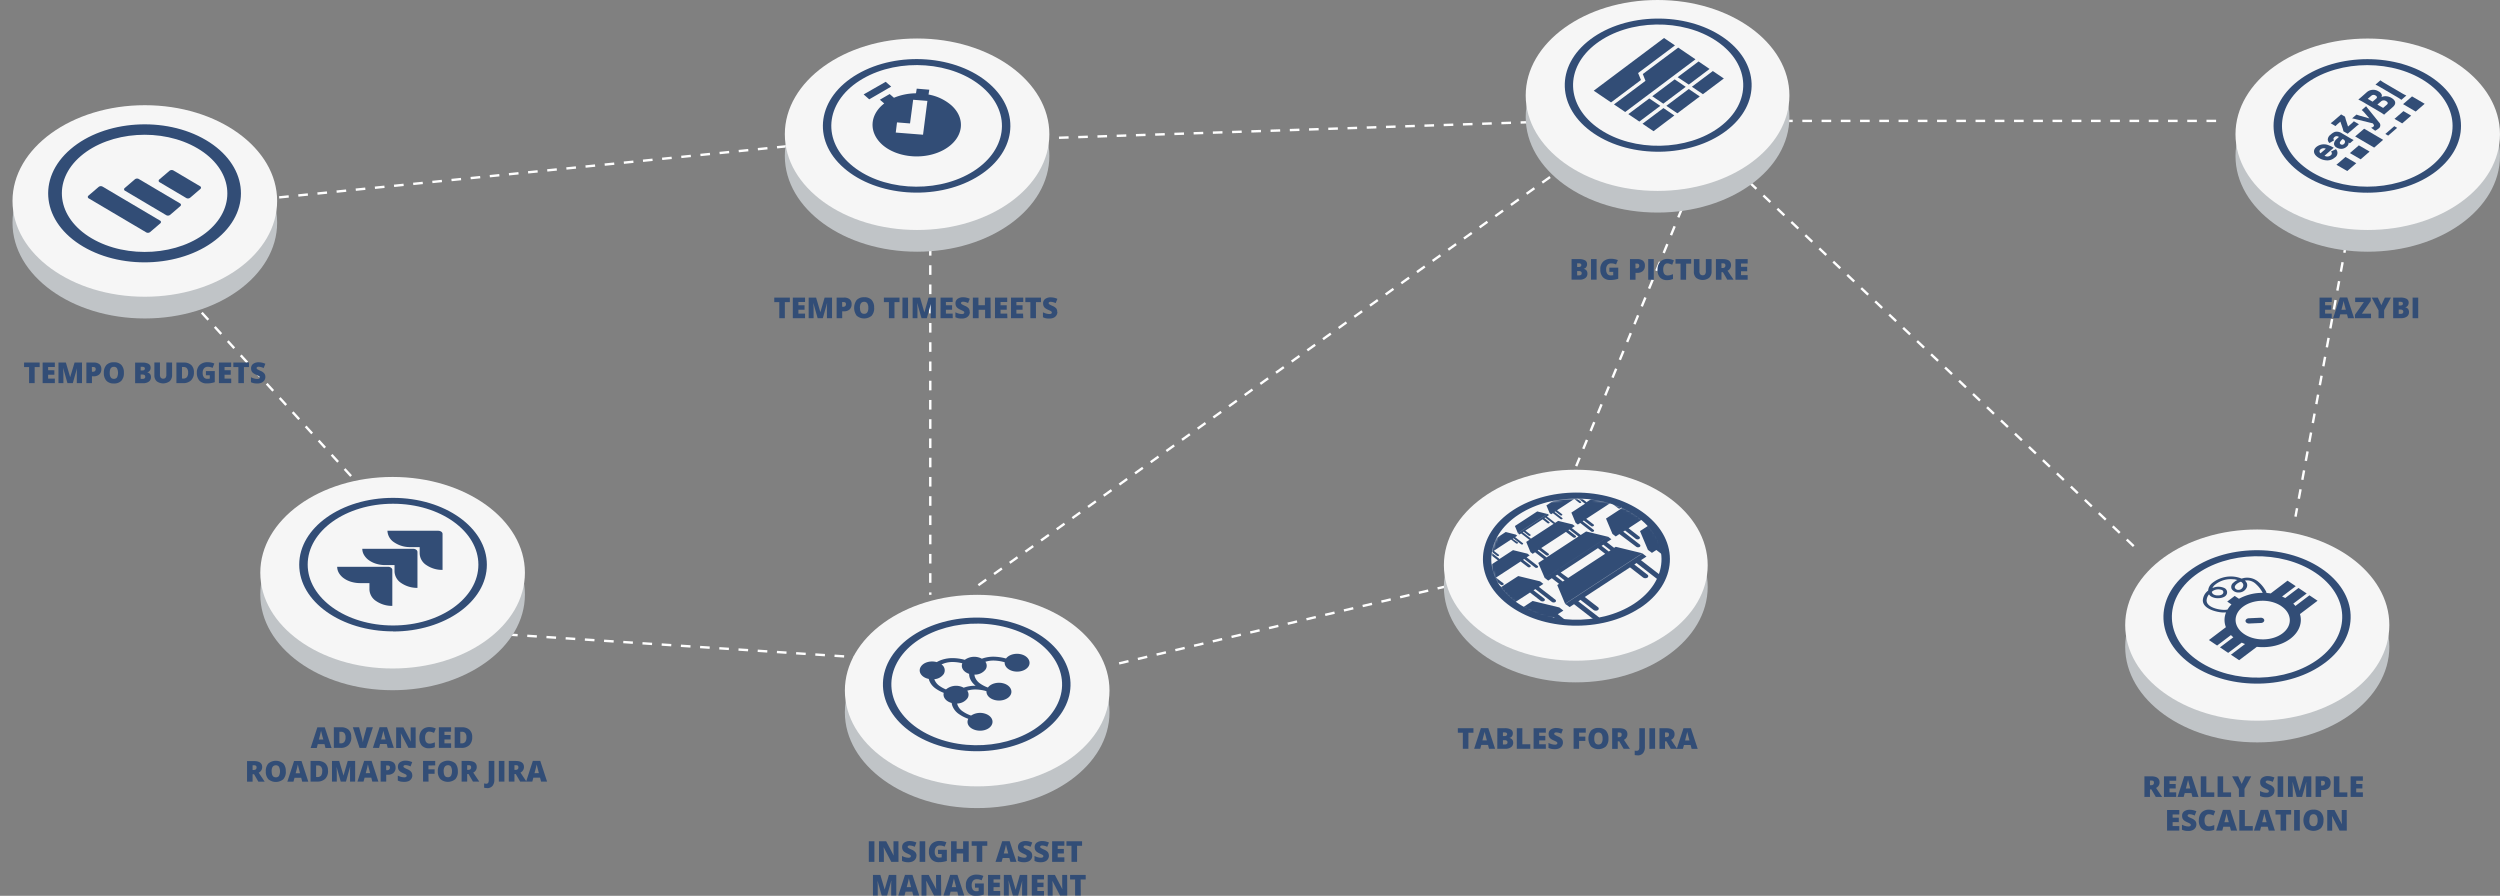 <svg xmlns="http://www.w3.org/2000/svg" xmlns:xlink="http://www.w3.org/1999/xlink" viewBox="0 0 1039.21 372.38"><rect x="0" y="0" width="1039.21" height="372.38" fill="#808080" stroke="none"/><defs><mask id="a" x="611.3" y="202.54" width="113.89" height="77.94" maskUnits="userSpaceOnUse"><path d="M682.44,215.46c13.48,10.46,12.51,26.74-2.18,36.35s-37.53,8.91-51-1.55-12.52-26.74,2.17-36.35S669,205,682.44,215.46Z" style="fill:#c4c4c4"/></mask></defs><path d="M84.2,85.26l278-28" style="fill:none;stroke:#fff;stroke-dasharray:4,4"/><path d="M440.2,57.26l196.5-6.5" style="fill:none;stroke:#fff;stroke-dasharray:4,4"/><path d="M406.7,243.26l239.5-171" style="fill:none;stroke:#fff;stroke-dasharray:4,4"/><path d="M203.2,263.26l154,10" style="fill:none;stroke:#fff;stroke-dasharray:4,4"/><path d="M386.7,94.26v153" style="fill:none;stroke:#fff;stroke-dasharray:4,4"/><path d="M702.2,79.26l-47,114.5" style="fill:none;stroke:#fff;stroke-dasharray:4,4"/><path d="M741.2,50.26h181" style="fill:none;stroke:#fff;stroke-dasharray:4,4"/><path d="M727.2,75.76l160,151.5" style="fill:none;stroke:#fff;stroke-dasharray:4,4"/><path d="M976.7,93.26l-22.5,121.5" style="fill:none;stroke:#fff;stroke-dasharray:4,4"/><path d="M465.2,275.76l138-32.5" style="fill:none;stroke:#fff;stroke-dasharray:4,4"/><path d="M67.7,112.26l84.5,92.5" style="fill:none;stroke:#fff;stroke-dasharray:4,4"/><ellipse cx="60.2" cy="92.57" rx="55" ry="39.81" style="fill:#c0c4c7"/><ellipse cx="60.2" cy="83.54" rx="55" ry="39.81" style="fill:#f6f6f6"/><path d="M82.37,61.24C97.24,70,99.25,85.71,87,96.26s-34.28,12-49.15,3.24-16.88-24.47-4.6-35S67.5,52.46,82.37,61.24Zm8.15,37.12c14-12,11.63-29.77-5.15-39.69s-41.73-8.29-55.71,3.71S18,92.15,34.82,102.07,76.55,110.37,90.52,98.36Z" style="fill:#324d76;stroke:#324d76"/><path d="M36.79,81.31,41,77.7a1.49,1.49,0,0,1,1.62-.14L66.51,91.69a.67.67,0,0,1,.11,1.16l-4.21,3.61a1.49,1.49,0,0,1-1.62.14L36.89,82.47A.67.67,0,0,1,36.79,81.31Z" style="fill:#324d76"/><path d="M51.85,78.15l4.21-3.61a1.47,1.47,0,0,1,1.62-.14L74.83,84.54a.67.67,0,0,1,.1,1.16l-4.2,3.61a1.49,1.49,0,0,1-1.62.14L52,79.31A.67.67,0,0,1,51.85,78.15Z" style="fill:#324d76"/><path d="M66.24,74.59,70.45,71a1.49,1.49,0,0,1,1.62-.15l11.09,6.56a.67.67,0,0,1,.1,1.16l-4.21,3.61a1.47,1.47,0,0,1-1.62.14L66.34,75.75A.67.67,0,0,1,66.24,74.59Z" style="fill:#324d76"/><path d="M14.41,159.26H12.09v-6.67H10V150.7h6.49v1.89H14.41Zm8.39,0H17.72V150.7H22.8v1.85H20v1.35H22.6v1.86H20v1.61H22.8Zm5.24,0-1.76-6.17h-.05c.08,1,.12,1.87.12,2.45v3.72H24.3V150.7h3.08l1.79,6.08h0L31,150.7h3.09v8.56H31.93v-3.75c0-.2,0-.42,0-.65s0-.83.08-1.76H32l-1.73,6.16Zm14.08-5.84a2.85,2.85,0,0,1-.85,2.22,3.4,3.4,0,0,1-2.4.78h-.65v2.84H35.9V150.7h3a3.66,3.66,0,0,1,2.44.7A2.56,2.56,0,0,1,42.12,153.42Zm-3.9,1.11h.42a1.14,1.14,0,0,0,.83-.29,1.08,1.08,0,0,0,.31-.81q0-.87-1-.87h-.6ZM51.5,155a4.59,4.59,0,0,1-1.06,3.28,4.06,4.06,0,0,1-3.1,1.13,4.09,4.09,0,0,1-3.1-1.13,4.65,4.65,0,0,1-1.07-3.3,4.57,4.57,0,0,1,1.07-3.26,4.09,4.09,0,0,1,3.11-1.13,4.06,4.06,0,0,1,3.1,1.12A4.64,4.64,0,0,1,51.5,155Zm-5.89,0c0,1.65.57,2.48,1.73,2.48a1.49,1.49,0,0,0,1.3-.6,4.42,4.42,0,0,0,0-3.78,1.44,1.44,0,0,0-1.28-.61C46.19,152.46,45.61,153.29,45.61,155Zm10.56-4.27h3a5,5,0,0,1,2.59.52,1.74,1.74,0,0,1,.85,1.61,2,2,0,0,1-.37,1.23,1.59,1.59,0,0,1-1,.65v.06a2,2,0,0,1,1.16.71,2.14,2.14,0,0,1,.35,1.27,2.2,2.2,0,0,1-.87,1.84,3.83,3.83,0,0,1-2.39.67H56.17ZM58.48,154h.7a1.31,1.31,0,0,0,.77-.2.72.72,0,0,0,.27-.61c0-.48-.36-.72-1.09-.72h-.65Zm0,1.7v1.79h.82c.72,0,1.08-.3,1.08-.91a.82.82,0,0,0-.29-.66,1.36,1.36,0,0,0-.84-.22Zm13.06-5v5.15a3.47,3.47,0,0,1-1,2.61,4.52,4.52,0,0,1-5.44,0,3.41,3.41,0,0,1-.93-2.58v-5.2h2.32v5a2,2,0,0,0,.34,1.32,1.24,1.24,0,0,0,1,.41,1.22,1.22,0,0,0,1-.4,2.24,2.24,0,0,0,.32-1.34v-5Zm9.07,4.1a4.4,4.4,0,0,1-1.19,3.3,4.52,4.52,0,0,1-3.31,1.16H73.33V150.7h3a4.48,4.48,0,0,1,3.18,1.05A4,4,0,0,1,80.61,154.8Zm-2.41.08a2.67,2.67,0,0,0-.47-1.75,1.69,1.69,0,0,0-1.41-.57h-.67v4.8h.51a1.86,1.86,0,0,0,1.55-.61A2.94,2.94,0,0,0,78.2,154.88Zm7.39-.63h3.69v4.61a10,10,0,0,1-3.31.52,4,4,0,0,1-3.06-1.15A4.62,4.62,0,0,1,81.83,155,4.28,4.28,0,0,1,83,151.73a4.56,4.56,0,0,1,3.32-1.16,7.32,7.32,0,0,1,1.52.15,7,7,0,0,1,1.26.39l-.73,1.82a4.49,4.49,0,0,0-2-.46,2,2,0,0,0-1.57.66,2.85,2.85,0,0,0-.55,1.88,2.94,2.94,0,0,0,.5,1.84,1.75,1.75,0,0,0,1.45.62,4.07,4.07,0,0,0,1-.1V156H85.59Zm10.53,5H91V150.7h5.09v1.85H93.34v1.35h2.57v1.86H93.34v1.61h2.78Zm5.27,0H99.08v-6.67H97V150.7h6.49v1.89h-2.09Zm8.92-2.6a2.57,2.57,0,0,1-.41,1.42,2.7,2.7,0,0,1-1.16,1,4.33,4.33,0,0,1-1.79.34,7.31,7.31,0,0,1-1.44-.12,5.22,5.22,0,0,1-1.2-.42v-2.06a7.61,7.61,0,0,0,1.37.53,5.06,5.06,0,0,0,1.32.19,1.26,1.26,0,0,0,.75-.18.55.55,0,0,0,.24-.46.48.48,0,0,0-.1-.31,1,1,0,0,0-.31-.27c-.14-.08-.52-.27-1.13-.55a5.67,5.67,0,0,1-1.26-.73,2.44,2.44,0,0,1-.63-.82,2.85,2.85,0,0,1-.19-1.1,2.2,2.2,0,0,1,.86-1.85,3.78,3.78,0,0,1,2.36-.66,6.67,6.67,0,0,1,2.72.62L109.6,153a5.24,5.24,0,0,0-2.08-.55,1.08,1.08,0,0,0-.65.16.49.49,0,0,0-.21.39.6.6,0,0,0,.26.46,10.94,10.94,0,0,0,1.42.72,3.8,3.8,0,0,1,1.53,1.07A2.31,2.31,0,0,1,110.31,156.66Z" style="fill:#324d76"/><ellipse cx="381.22" cy="64.83" rx="54.98" ry="39.8" style="fill:#c0c4c7"/><ellipse cx="381.22" cy="55.8" rx="54.98" ry="39.8" style="fill:#f6f6f6"/><path d="M403.41,71.93c15.19-8.81,17.49-24.73,5.13-35.55s-34.7-12.47-49.89-3.66-17.5,24.72-5.14,35.55S388.21,80.74,403.41,71.93Zm2.21,1.93c16.7-9.67,19.22-27.16,5.64-39.06s-38.13-13.69-54.82-4S337.21,58,350.8,69.85,388.92,83.54,405.62,73.86Z" style="fill:#324d76;fill-rule:evenodd"/><path d="M359,39.25,368.17,34l2.28,2-9.12,5.29Zm6.75,2.2,4.07-2.36,1.78,1.55a24.29,24.29,0,0,1,9.16-1.86l.31-1.93,5.22.44-.32,2a20,20,0,0,1,9.35,4.36c6.41,5.61,5.22,13.86-2.66,18.43s-19.47,3.72-25.88-1.9C361,55,361.46,47.72,367.56,43Zm7.12,9.43,5.41.43,1.3-9.84,5.92.47L383.69,56l-11.34-.9Z" style="fill:#324d76;fill-rule:evenodd"/><path d="M326.25,132.26h-2.31v-6.67h-2.09V123.7h6.49v1.89h-2.09Zm8.4,0h-5.09V123.7h5.09v1.85h-2.77v1.35h2.56v1.86h-2.56v1.61h2.77Zm5.23,0-1.75-6.17h-.05c.08,1,.12,1.87.12,2.45v3.72h-2.05V123.7h3.08l1.79,6.08h0l1.76-6.08h3.08v8.56h-2.12v-4.4c0-.24,0-.83.09-1.76h-.06l-1.73,6.16ZM354,126.42a2.89,2.89,0,0,1-.85,2.22,3.42,3.42,0,0,1-2.4.78h-.66v2.84h-2.31V123.7h3a3.61,3.61,0,0,1,2.43.7A2.53,2.53,0,0,1,354,126.42Zm-3.91,1.11h.43a1.11,1.11,0,0,0,.82-.29,1,1,0,0,0,.31-.81q0-.87-1-.87h-.6Zm13.29.44a4.64,4.64,0,0,1-1.06,3.28,4.82,4.82,0,0,1-6.2,0,5.58,5.58,0,0,1,0-6.56,4.1,4.1,0,0,1,3.11-1.13,4,4,0,0,1,3.1,1.12A4.6,4.6,0,0,1,363.35,128Zm-5.9,0c0,1.65.58,2.48,1.73,2.48a1.47,1.47,0,0,0,1.3-.6,3.24,3.24,0,0,0,.43-1.88,3.32,3.32,0,0,0-.43-1.9,1.47,1.47,0,0,0-1.29-.61C358,125.46,357.45,126.29,357.45,128Zm14.34,4.29h-2.31v-6.67h-2.09V123.7h6.49v1.89h-2.09Zm3.31,0V123.7h2.33v8.56Zm7.92,0-1.75-6.17h-.06c.09,1,.13,1.87.13,2.45v3.72h-2V123.7h3.08l1.78,6.08h.05L386,123.7H389v8.56h-2.13v-3.75c0-.2,0-.42,0-.65s0-.83.08-1.76H387l-1.73,6.16Zm13,0h-5.08V123.7H396v1.85H393.2v1.35h2.57v1.86H393.2v1.61H396Zm7.1-2.6a2.56,2.56,0,0,1-.4,1.42,2.67,2.67,0,0,1-1.17,1,4.25,4.25,0,0,1-1.78.34,7.31,7.31,0,0,1-1.44-.12,5.29,5.29,0,0,1-1.21-.42v-2.06a7.7,7.7,0,0,0,1.38.53,5,5,0,0,0,1.31.19,1.27,1.27,0,0,0,.76-.18.55.55,0,0,0,.24-.46.48.48,0,0,0-.1-.31,1.07,1.07,0,0,0-.31-.27c-.14-.08-.52-.27-1.14-.55A5.67,5.67,0,0,1,398,128a2.54,2.54,0,0,1-.62-.82,2.84,2.84,0,0,1-.2-1.1,2.22,2.22,0,0,1,.86-1.85,3.83,3.83,0,0,1,2.37-.66,6.62,6.62,0,0,1,2.71.62l-.7,1.78a5.33,5.33,0,0,0-2.08-.55,1.08,1.08,0,0,0-.65.16.49.49,0,0,0-.21.39.6.6,0,0,0,.26.46,10.26,10.26,0,0,0,1.42.72,3.87,3.87,0,0,1,1.53,1.07A2.3,2.3,0,0,1,403.07,129.66Zm8.67,2.6h-2.33v-3.49h-2.69v3.49H404.4V123.7h2.32v3.17h2.69V123.7h2.33Zm6.94,0H413.6V123.7h5.08v1.85h-2.77v1.35h2.57v1.86h-2.57v1.61h2.77Zm6.59,0h-5.09V123.7h5.09v1.85H422.5v1.35h2.56v1.86H422.5v1.61h2.77Zm5.28,0h-2.32v-6.67h-2.09V123.7h6.5v1.89h-2.09Zm8.91-2.6a2.56,2.56,0,0,1-.4,1.42,2.67,2.67,0,0,1-1.17,1,4.3,4.3,0,0,1-1.79.34,7.2,7.2,0,0,1-1.43-.12,5.29,5.29,0,0,1-1.21-.42v-2.06a7.42,7.42,0,0,0,1.38.53,4.93,4.93,0,0,0,1.31.19,1.29,1.29,0,0,0,.76-.18.55.55,0,0,0,.14-.77,1.22,1.22,0,0,0-.31-.27c-.14-.08-.52-.27-1.14-.55a5.67,5.67,0,0,1-1.26-.73,2.41,2.41,0,0,1-.62-.82,2.84,2.84,0,0,1-.2-1.1,2.22,2.22,0,0,1,.86-1.85,3.81,3.81,0,0,1,2.37-.66,6.62,6.62,0,0,1,2.71.62l-.71,1.78a5.24,5.24,0,0,0-2.07-.55,1.14,1.14,0,0,0-.66.16.5.5,0,0,0-.2.39.59.59,0,0,0,.25.46,10.94,10.94,0,0,0,1.42.72,3.92,3.92,0,0,1,1.54,1.07A2.3,2.3,0,0,1,439.46,129.66Z" style="fill:#324d76"/><ellipse cx="163.2" cy="247.1" rx="55" ry="39.81" style="fill:#c0c4c7"/><ellipse cx="163.2" cy="238.07" rx="55" ry="39.81" style="fill:#f6f6f6"/><path d="M163.38,260c19.59,0,35.48-11.31,35.48-25.27S183,209.4,163.38,209.4s-35.48,11.32-35.48,25.28S143.79,260,163.38,260Zm0,2.5c21.53,0,39-12.43,39-27.77s-17.45-27.78-39-27.78-39,12.44-39,27.78S141.85,262.45,163.38,262.45Z" style="fill:#324d76;fill-rule:evenodd"/><path d="M182.14,220.63H161.05a6,6,0,0,0,2.78,4.8,11.77,11.77,0,0,0,6.73,2h3.89v2.68a6,6,0,0,0,2.79,4.79,11.72,11.72,0,0,0,6.72,2V221.93a1.17,1.17,0,0,0-.53-.92,2.28,2.28,0,0,0-1.29-.38Z" style="fill:#324d76"/><path d="M171.69,228.12H150.6a5.11,5.11,0,0,0,.73,2.59,7.14,7.14,0,0,0,2.06,2.2,10.51,10.51,0,0,0,3.09,1.47,13,13,0,0,0,3.65.52H164v2.67a6,6,0,0,0,2.8,4.8,11.72,11.72,0,0,0,6.73,2V229.42a1.18,1.18,0,0,0-.54-.92A2.29,2.29,0,0,0,171.69,228.12Z" style="fill:#324d76"/><path d="M161.26,235.6h-21.1a5.14,5.14,0,0,0,.73,2.6,7.13,7.13,0,0,0,2.06,2.2,10.28,10.28,0,0,0,3.09,1.47,12.91,12.91,0,0,0,3.64.52h3.89v2.67a6,6,0,0,0,2.79,4.8,11.71,11.71,0,0,0,6.72,2V236.91a1.14,1.14,0,0,0-.53-.92A2.21,2.21,0,0,0,161.26,235.6Z" style="fill:#324d76"/><ellipse cx="406.2" cy="296.1" rx="55" ry="39.81" style="fill:#c0c4c7"/><ellipse cx="406.2" cy="287.07" rx="55" ry="39.81" style="fill:#f6f6f6"/><path d="M391.51,307.57c17.89,5.7,38.87,0,46.88-12.74s0-27.7-17.88-33.4-38.87,0-46.88,12.74S373.63,301.86,391.51,307.57Zm-1.43,2.28c19.65,6.26,42.71,0,51.51-14s0-30.43-19.65-36.7-42.71,0-51.51,14S370.43,303.58,390.08,309.85Z" style="fill:#324d76;fill-rule:evenodd"/><path d="M427.54,277c-1.17,1.86-4.24,2.69-6.85,1.86-2-.64-3.18-2.09-3.06-3.57a17.23,17.23,0,0,0-4.12-.69,11.13,11.13,0,0,0-3.9.49,2.75,2.75,0,0,1,.1,3.16,5.56,5.56,0,0,1-4.65,2.18,4.73,4.73,0,0,0,.2,1,5.83,5.83,0,0,0,2.22,2.75,13.55,13.55,0,0,0,3,1.55l.2.05c1.26-1.71,4.19-2.44,6.7-1.64s3.78,3,2.61,4.88-4.24,2.7-6.85,1.86c-2-.63-3.15-2.06-3.07-3.53l-.5-.18a17.67,17.67,0,0,0-3.6-.55,11.39,11.39,0,0,0-3.91.49,2.75,2.75,0,0,1,.1,3.16,5.41,5.41,0,0,1-4.28,2.17,3.16,3.16,0,0,0,.14.55,5.67,5.67,0,0,0,2.22,2.75,13.75,13.75,0,0,0,3.43,1.71,6.81,6.81,0,0,1,5.83-.79c2.62.84,3.79,3,2.62,4.89s-4.24,2.69-6.86,1.86-3.66-2.81-2.76-4.61a15.92,15.92,0,0,1-3.84-1.94,7.3,7.3,0,0,1-2.8-3.5,4.72,4.72,0,0,1-.25-1.14,1.81,1.81,0,0,1-.31-.09c-2.26-.72-3.44-2.45-3-4.12a15.45,15.45,0,0,1-3.27-1.73,7.25,7.25,0,0,1-2.8-3.5c-.06-.18-.11-.37-.16-.56-.23-.05-.47-.11-.7-.18-2.61-.83-3.78-3-2.61-4.88s4.08-2.65,6.64-1.93a10.81,10.81,0,0,1,1.68-.81,14.1,14.1,0,0,1,5.52-.84,20.29,20.29,0,0,1,4.45.7,6.7,6.7,0,0,1,6-.93,5.32,5.32,0,0,1,1.08.46,14.15,14.15,0,0,1,5.46-.82,21,21,0,0,1,4.6.74c1.26-1.7,4.19-2.43,6.7-1.63S428.71,275.14,427.54,277Zm-26.94,8.87a6,6,0,0,0-1.08-.46,6.6,6.6,0,0,0-6.29,1.17,12.45,12.45,0,0,1-2.6-1.4,5.76,5.76,0,0,1-2.22-2.74l0-.11a5.28,5.28,0,0,0,3.87-2.13,2.94,2.94,0,0,0-.91-4c.27-.13.54-.25.81-.35a10.89,10.89,0,0,1,4.36-.65,16.61,16.61,0,0,1,3.48.52c-.71,1.74.46,3.62,2.83,4.39a5.44,5.44,0,0,0,.28,1.72,7.07,7.07,0,0,0,2.45,3.23A13.69,13.69,0,0,0,400.6,285.87Z" style="fill:#324d76;fill-rule:evenodd"/><path d="M361.15,358.26V349.7h2.33v8.56Zm12.34,0h-3l-3.13-6h-.05c.07.95.11,1.67.11,2.17v3.86h-2.05V349.7h3l3.12,5.95h0c-.05-.87-.08-1.56-.08-2.08V349.7h2.06Zm7.46-2.6a2.57,2.57,0,0,1-.41,1.42,2.7,2.7,0,0,1-1.16,1,4.33,4.33,0,0,1-1.79.34,7.31,7.31,0,0,1-1.44-.12,5.22,5.22,0,0,1-1.2-.42v-2.06a7.61,7.61,0,0,0,1.37.53,5.06,5.06,0,0,0,1.32.19,1.26,1.26,0,0,0,.75-.18.55.55,0,0,0,.24-.46.48.48,0,0,0-.1-.31,1,1,0,0,0-.31-.27c-.14-.08-.52-.27-1.14-.55a6.18,6.18,0,0,1-1.26-.73,2.54,2.54,0,0,1-.62-.82,2.84,2.84,0,0,1-.2-1.1,2.21,2.21,0,0,1,.87-1.85,3.78,3.78,0,0,1,2.36-.66,6.7,6.7,0,0,1,2.72.62l-.71,1.78a5.28,5.28,0,0,0-2.08-.55,1.08,1.08,0,0,0-.65.16.49.49,0,0,0-.21.39.6.6,0,0,0,.26.46,10.26,10.26,0,0,0,1.42.72,3.8,3.8,0,0,1,1.53,1.07A2.31,2.31,0,0,1,381,355.66Zm1.32,2.6V349.7h2.33v8.56Zm7.62-5h3.7v4.61a10,10,0,0,1-3.31.52,4,4,0,0,1-3.06-1.15,4.62,4.62,0,0,1-1.08-3.28,4.28,4.28,0,0,1,1.18-3.22,4.56,4.56,0,0,1,3.32-1.16,7.39,7.39,0,0,1,1.52.15,6.6,6.6,0,0,1,1.25.39l-.73,1.82a4.45,4.45,0,0,0-2-.46,1.93,1.93,0,0,0-1.57.66,2.85,2.85,0,0,0-.55,1.88,2.88,2.88,0,0,0,.5,1.84,1.71,1.71,0,0,0,1.44.62,4,4,0,0,0,.95-.1V355h-1.53Zm12.79,5h-2.33v-3.49h-2.69v3.49h-2.32V349.7h2.32v3.17h2.69V349.7h2.33Zm5.63,0H406v-6.67h-2.09V349.7h6.49v1.89h-2.09Zm11.69,0-.42-1.6h-2.79l-.43,1.6h-2.54l2.79-8.6h3.09l2.83,8.6Zm-.9-3.5-.37-1.41c-.09-.31-.19-.72-.32-1.21s-.2-.85-.24-1.07c0,.2-.11.53-.21,1s-.33,1.35-.69,2.7Zm10,.9a2.56,2.56,0,0,1-.4,1.42,2.67,2.67,0,0,1-1.17,1,4.28,4.28,0,0,1-1.78.34,7.31,7.31,0,0,1-1.44-.12,5.29,5.29,0,0,1-1.21-.42v-2.06a7.42,7.42,0,0,0,1.38.53,5,5,0,0,0,1.31.19,1.27,1.27,0,0,0,.76-.18.55.55,0,0,0,.24-.46.48.48,0,0,0-.1-.31,1.07,1.07,0,0,0-.31-.27c-.14-.08-.52-.27-1.14-.55a5.67,5.67,0,0,1-1.26-.73,2.41,2.41,0,0,1-.62-.82,2.84,2.84,0,0,1-.2-1.1,2.22,2.22,0,0,1,.86-1.85,3.83,3.83,0,0,1,2.37-.66,6.62,6.62,0,0,1,2.71.62l-.71,1.78a5.24,5.24,0,0,0-2.07-.55,1.14,1.14,0,0,0-.66.16.5.5,0,0,0-.2.39.57.57,0,0,0,.26.46,9.9,9.9,0,0,0,1.41.72,3.92,3.92,0,0,1,1.54,1.07A2.3,2.3,0,0,1,429.06,355.66Zm6.93,0a2.57,2.57,0,0,1-.41,1.42,2.64,2.64,0,0,1-1.16,1,4.33,4.33,0,0,1-1.79.34,7.13,7.13,0,0,1-1.43-.12,5.29,5.29,0,0,1-1.21-.42v-2.06a7.42,7.42,0,0,0,1.38.53,4.93,4.93,0,0,0,1.31.19,1.26,1.26,0,0,0,.75-.18.55.55,0,0,0,.24-.46.48.48,0,0,0-.1-.31,1,1,0,0,0-.31-.27c-.14-.08-.52-.27-1.13-.55a5.67,5.67,0,0,1-1.26-.73,2.29,2.29,0,0,1-.62-.82,2.67,2.67,0,0,1-.2-1.1,2.2,2.2,0,0,1,.86-1.85,3.79,3.79,0,0,1,2.37-.66,6.66,6.66,0,0,1,2.71.62l-.71,1.78a5.24,5.24,0,0,0-2.07-.55,1.12,1.12,0,0,0-.66.16.49.49,0,0,0-.21.39.6.6,0,0,0,.26.46,10.94,10.94,0,0,0,1.42.72,3.92,3.92,0,0,1,1.54,1.07A2.37,2.37,0,0,1,436,355.66Zm6.41,2.6h-5.09V349.7h5.09v1.85h-2.77v1.35h2.56v1.86h-2.56v1.61h2.77Zm5.28,0h-2.32v-6.67h-2.09V349.7h6.49v1.89h-2.08Zm-81.22,14-1.75-6.17h0c.08,1.05.12,1.87.12,2.45v3.72h-2V363.7h3.08l1.79,6.08h0l1.76-6.08h3.08v8.56h-2.12v-4.4c0-.24,0-.83.09-1.76h-.06l-1.73,6.16Zm13.13,0-.43-1.6h-2.78l-.43,1.6H373.4l2.8-8.6h3.09l2.83,8.6Zm-.91-3.5-.37-1.41c-.08-.31-.19-.72-.31-1.21s-.2-.85-.24-1.07q-.06.3-.21,1t-.69,2.7Zm12.53,3.5h-3l-3.13-6H385c.07.95.11,1.67.11,2.17v3.86h-2.05V363.7h3l3.12,5.95h0c-.05-.87-.08-1.56-.08-2.08V363.7h2.07Zm7.1,0-.42-1.6h-2.78l-.44,1.6h-2.54l2.8-8.6H398l2.83,8.6Zm-.9-3.5-.37-1.41-.32-1.21c-.12-.5-.2-.85-.24-1.07q0,.3-.21,1c-.1.45-.33,1.35-.68,2.7Zm7.81-1.51h3.69v4.61a10,10,0,0,1-3.31.52,4,4,0,0,1-3.06-1.15,4.62,4.62,0,0,1-1.08-3.28,4.28,4.28,0,0,1,1.18-3.22,4.56,4.56,0,0,1,3.32-1.16,7.32,7.32,0,0,1,1.52.15,7,7,0,0,1,1.26.39l-.74,1.82a4.42,4.42,0,0,0-2-.46,2,2,0,0,0-1.57.66,2.85,2.85,0,0,0-.55,1.88,2.94,2.94,0,0,0,.5,1.84,1.73,1.73,0,0,0,1.45.62,3.93,3.93,0,0,0,.94-.1V369h-1.52Zm10.52,5h-5.08V363.7h5.08v1.85H413v1.35h2.57v1.86H413v1.61h2.77Zm5.24,0-1.76-6.17h-.05c.08,1.05.13,1.87.13,2.45v3.72h-2.06V363.7h3.09l1.78,6.08h.05l1.75-6.08H427v8.56h-2.13v-3.75c0-.2,0-.42,0-.65s0-.83.08-1.76h0l-1.73,6.16Zm12.95,0h-5.08V363.7h5.08v1.85h-2.77v1.35h2.57v1.86h-2.57v1.61h2.77Zm9.66,0h-3l-3.13-6h-.05c.08.95.11,1.67.11,2.17v3.86h-2.05V363.7h3l3.11,5.95h0c-.06-.87-.08-1.56-.08-2.08V363.7h2.06Zm5.63,0H446.9v-6.67h-2.09V363.7h6.5v1.89h-2.09Z" style="fill:#324d76"/><ellipse cx="689.02" cy="48.68" rx="54.81" ry="39.68" style="fill:#c0c4c7"/><ellipse cx="689.02" cy="39.68" rx="54.81" ry="39.68" style="fill:#f6f6f6"/><path d="M714.9,52.76c13.46-10.09,12.9-26-1.26-35.62s-36.53-9.19-50,.9-12.9,26,1.25,35.61S701.44,62.84,714.9,52.76Zm2.53,1.71c14.79-11.08,14.17-28.6-1.38-39.13s-40.14-10.1-54.92,1S647,44.92,662.51,55.46,702.65,65.55,717.43,54.47Z" style="fill:#324d76;fill-rule:evenodd"/><path d="M696.26,18.87,680.93,30.36l1.19,2.89-12.44,9.32-7.19-4.87,29.22-21.9ZM684,33.6l-13.09,9.8,4.66,3.16,29.22-21.9-7.19-4.88-14.71,11Zm1.58,7.32-8.71,6.52,4.58,3.1L690.16,44Zm5.89,4-8.71,6.52,4.58,3.1L696,48ZM686.82,40l9.33-7,4.58,3.1-9.33,7ZM702,37l-9.33,7,4.58,3.1,9.32-7Zm-4.64-4.92,8.7-6.53,4.58,3.11L702,35.17ZM712,29.53l-8.71,6.53,4.58,3.1,8.7-6.53Z" style="fill:#324d76;fill-rule:evenodd"/><path d="M653.28,107.7h3a5,5,0,0,1,2.59.52,1.74,1.74,0,0,1,.85,1.61,2,2,0,0,1-.37,1.23,1.59,1.59,0,0,1-1,.65v.06a2,2,0,0,1,1.16.71,2.14,2.14,0,0,1,.35,1.27,2.18,2.18,0,0,1-.88,1.84,3.78,3.78,0,0,1-2.38.67h-3.33Zm2.31,3.28h.7a1.31,1.31,0,0,0,.77-.2.72.72,0,0,0,.27-.61c0-.48-.36-.72-1.09-.72h-.65Zm0,1.7v1.79h.81c.73,0,1.09-.3,1.09-.91a.82.82,0,0,0-.29-.66,1.38,1.38,0,0,0-.84-.22Zm5.77,3.58V107.7h2.33v8.56Zm7.62-5h3.7v4.61a10,10,0,0,1-3.31.52,4,4,0,0,1-3.06-1.15,4.62,4.62,0,0,1-1.08-3.28,4.28,4.28,0,0,1,1.18-3.22,4.56,4.56,0,0,1,3.32-1.16,7.32,7.32,0,0,1,1.52.15,7,7,0,0,1,1.26.39l-.74,1.82a4.42,4.42,0,0,0-2-.46,1.93,1.93,0,0,0-1.57.66,2.85,2.85,0,0,0-.55,1.88,2.94,2.94,0,0,0,.5,1.84,1.73,1.73,0,0,0,1.44.62,4,4,0,0,0,1-.1V113H669Zm14.78-.83a2.85,2.85,0,0,1-.85,2.22,3.4,3.4,0,0,1-2.4.78h-.65v2.84h-2.31V107.7h3a3.66,3.66,0,0,1,2.44.7A2.56,2.56,0,0,1,683.76,110.42Zm-3.9,1.11h.42a1.14,1.14,0,0,0,.83-.29,1.08,1.08,0,0,0,.31-.81q0-.87-1-.87h-.6Zm5.27,4.73V107.7h2.32v8.56Zm8-6.79a1.46,1.46,0,0,0-1.29.68,3.24,3.24,0,0,0-.47,1.86c0,1.65.63,2.48,1.88,2.48a4.14,4.14,0,0,0,1.11-.16c.35-.11.71-.23,1.07-.38v2a5.92,5.92,0,0,1-2.43.48,3.84,3.84,0,0,1-3-1.13,4.63,4.63,0,0,1-1-3.25,5.3,5.3,0,0,1,.5-2.34,3.64,3.64,0,0,1,1.44-1.54,4.3,4.3,0,0,1,2.22-.55,6,6,0,0,1,2.65.61l-.71,1.82a7,7,0,0,0-1-.38A3.29,3.29,0,0,0,693.13,109.47Zm7.75,6.79h-2.31v-6.67h-2.09V107.7H703v1.89h-2.09Zm10.6-8.56v5.15a3.47,3.47,0,0,1-1,2.61,4.52,4.52,0,0,1-5.44,0,3.41,3.41,0,0,1-.93-2.58v-5.2h2.32v5a2.09,2.09,0,0,0,.34,1.32,1.24,1.24,0,0,0,1,.41,1.22,1.22,0,0,0,1-.4,2.17,2.17,0,0,0,.32-1.34v-5Zm4.11,5.44v3.12h-2.31V107.7h2.8q3.49,0,3.49,2.53a2.52,2.52,0,0,1-1.45,2.3l2.5,3.73H718l-1.81-3.12Zm0-1.74H716c.81,0,1.22-.35,1.22-1.07s-.4-.88-1.19-.88h-.46Zm10.89,4.86H721.4V107.7h5.08v1.85h-2.77v1.35h2.57v1.86h-2.57v1.61h2.77Z" style="fill:#324d76"/><ellipse cx="984.23" cy="64.84" rx="54.97" ry="39.79" style="fill:#c0c4c7"/><ellipse cx="984.23" cy="55.81" rx="54.97" ry="39.79" style="fill:#f6f6f6"/><path d="M1011.42,68.39c12.45-10.78,10.27-26.7-4.85-35.56s-37.47-7.32-49.91,3.45S946.39,63,961.51,71.85,999,79.16,1011.42,68.39Zm2.71,1.58c13.67-11.83,11.28-29.33-5.33-39.07s-41.17-8-54.84,3.8S942.67,64,959.29,73.77,1000.46,81.81,1014.13,70Z" style="fill:#324d76;fill-rule:evenodd"/><path d="M970,61.35l-.24-.13a11.52,11.52,0,0,0-1.65-.78,5.05,5.05,0,0,0-5.24.65c-1.63,1.41-1.2,3.24,1.08,4.58a6.78,6.78,0,0,0,3.6,1,4.6,4.6,0,0,0,2.95-1.16A2.24,2.24,0,0,0,971,62l-2.06,1a1,1,0,0,1,.35.56,1,1,0,0,1-.44,1,2.26,2.26,0,0,1-2.59.18l3.84-3.32Zm-5.4,2.37a1,1,0,0,1,0-1.62,2.09,2.09,0,0,1,2.21-.29Z" style="fill:#324d76"/><path d="M972.31,56.88c-.57.54-.81.75-1.11,1a2.92,2.92,0,0,0-1,1.93,1.94,1.94,0,0,0,1.12,1.53,3.66,3.66,0,0,0,2,.53,3.31,3.31,0,0,0,2.08-.84,2,2,0,0,0,.88-1.77l.53.31,1.57-1.37a16.56,16.56,0,0,1-1.74-.94l-3.17-1.86a3.74,3.74,0,0,0-2.88-.58A5.49,5.49,0,0,0,968.77,56a2.65,2.65,0,0,0-1.15,2,2.13,2.13,0,0,0,.71,1.45l1.94-1.15c-.42-.45-.41-.84.1-1.29a1.26,1.26,0,0,1,1.62-.2ZM974.16,58a1.16,1.16,0,0,1,.62.8,1.28,1.28,0,0,1-.46,1.07A1.1,1.1,0,0,1,973,60a.7.7,0,0,1-.33-.86,3.94,3.94,0,0,1,1.18-1.36l.33.19Z" style="fill:#324d76"/><path d="M973.16,47.55a15.05,15.05,0,0,1-1.14,1l-1.82,1.58c-.52.45-.9.73-1.37,1.09l2,1.2a12.32,12.32,0,0,1,1.24-1.17l.57-.49.24-.21c0,.12.07.23.07.27l.86,2.52c.11.34.19.7.33,1.26l1.78,1a15.05,15.05,0,0,1,1.14-1l2.15-1.86c.59-.52.93-.76,1.37-1.09l-2.12-1.24a10.43,10.43,0,0,1-1.24,1.17l-.92.8-.27.23c0-.12-.05-.14-.07-.27l-.84-2.59c-.07-.27-.19-.7-.36-1.27Z" style="fill:#324d76"/><path d="M986.35,51.29l.31.46a.62.62,0,0,1-.12.92,2,2,0,0,1-.92.41l1.7,1.27a7.4,7.4,0,0,0,1.34-.88,1.63,1.63,0,0,0,.28-2.59l-4.31-5.34c-.66-.82-.66-.82-1.07-1.38l-1.83,1.58A10,10,0,0,1,983,47l1.91,2.23-3.5-1a15.9,15.9,0,0,1-1.85-.61l-1.82,1.58c.4.08.53.11,2.1.48Z" style="fill:#324d76"/><path d="M994.67,44.48c1.49-1.3,1.27-2.69-.58-3.78a4.85,4.85,0,0,0-2.62-.7,3.36,3.36,0,0,0-1.53.4,1.7,1.7,0,0,0,.15-.94A2.49,2.49,0,0,0,988.76,38a4.07,4.07,0,0,0-4.91.32l-2.26,2c-.71.61-.82.7-1.28,1.06.68.32,1.23.61,1.93,1l7,4.12a17.14,17.14,0,0,1,1.8,1.18c.35-.35.6-.56,1.25-1.13Zm-8.43-2.22-2-1.18,1.49-1.29a1.43,1.43,0,0,1,1.76-.08c.63.37.75.83.29,1.24Zm2,1.21,1.58-1.37a1.71,1.71,0,0,1,2.06-.06c.76.45.87,1,.32,1.46l-1.58,1.36Z" style="fill:#324d76"/><path d="M987.44,35.18a18.11,18.11,0,0,1,2,1.06l6.94,4.07a16.39,16.39,0,0,1,1.83,1.19l2.07-1.79a19.43,19.43,0,0,1-2-1.05l-6.94-4.07a18.07,18.07,0,0,1-1.84-1.2Z" style="fill:#324d76"/><path d="M971.21,68.49,975,65.24l4.46,2.61-3.75,3.25Z" style="fill:#324d76"/><path d="M976.82,63.63l3.72-3.22L985,63l-3.72,3.23Z" style="fill:#324d76"/><path d="M979,56.72l3.73-3.22,7.9,4.63-3.73,3.23Z" style="fill:#324d76"/><path d="M991.54,55.68l3.73-3.23,1.19.7-3.73,3.23Z" style="fill:#324d76"/><path d="M995.34,49.41l3.73-3.22,3.21,1.88-3.73,3.22Z" style="fill:#324d76"/><path d="M998.92,43.29l3.72-3.22,5.26,3.08-3.73,3.22Z" style="fill:#324d76"/><path d="M969.27,132.26h-5.08V123.7h5.08v1.85H966.5v1.35h2.57v1.86H966.5v1.61h2.77Zm6.76,0-.42-1.6h-2.79l-.43,1.6h-2.54l2.79-8.6h3.09l2.83,8.6Zm-.9-3.5-.37-1.41c-.09-.31-.19-.72-.32-1.21s-.2-.85-.24-1.07q-.06.3-.21,1t-.69,2.7Zm10.47,3.5h-6.68v-1.43l3.71-5.27H979V123.7h6.49v1.42l-3.71,5.27h3.81Zm4.29-5.39,1.47-3.17h2.51l-2.82,5.22v3.34h-2.33V129l-2.82-5.29h2.52Zm4.91-3.17h3a5,5,0,0,1,2.59.52,1.74,1.74,0,0,1,.85,1.61,2,2,0,0,1-.37,1.23,1.59,1.59,0,0,1-1,.65v.06a2,2,0,0,1,1.16.71,2.14,2.14,0,0,1,.35,1.27,2.18,2.18,0,0,1-.88,1.84,3.78,3.78,0,0,1-2.38.67H994.8Zm2.31,3.28h.7a1.31,1.31,0,0,0,.77-.2.72.72,0,0,0,.27-.61c0-.48-.36-.72-1.09-.72h-.65Zm0,1.7v1.79h.81c.73,0,1.09-.3,1.09-.91a.82.82,0,0,0-.29-.66,1.38,1.38,0,0,0-.84-.22Zm5.77,3.58V123.7h2.33v8.56Z" style="fill:#324d76"/><ellipse cx="655.03" cy="243.96" rx="54.83" ry="39.69" style="fill:#c0c4c7"/><ellipse cx="655.03" cy="234.95" rx="54.83" ry="39.69" style="fill:#f6f6f6"/><path d="M679.22,251c14.38-9.42,15.34-25.36,2.13-35.61s-35.59-10.93-50-1.52-15.34,25.36-2.13,35.61S664.83,260.36,679.22,251Zm2.36,1.83c15.81-10.34,16.86-27.86,2.34-39.12s-39.1-12-54.91-1.67-16.86,27.86-2.34,39.12S665.77,263.12,681.58,252.78Z" style="fill:#324d76;fill-rule:evenodd"/><g style="mask:url(#a)"><path d="M642.81,210.07l9.28-6.07,4.23,1h0l.64.49-.88.58h0l3.2,2.48a.31.31,0,0,1,.13.25l7-4.56,6,1.47h0l.92.71-1.25.81,0,0,3.69,2.87,11.63-7.61,9.06,2.2h0l1.38,1.07L696,207h0l3,2.35,6.92-4.53,11.08,2.69h0l1.68,1.31-2.29,1.5,0,0,8.37,6.49a.74.74,0,0,1-.05,1.28,1.62,1.62,0,0,1-1.78-.08l-8.37-6.49,0,0-.91.6h0l5.43,4.21a.74.74,0,0,1,0,1.27,1.66,1.66,0,0,1-1.79-.07l-5.42-4.21,0,0-18.8,12.3h0l5.42,4.21a.73.73,0,0,1,0,1.27,1.64,1.64,0,0,1-1.78-.07l-5.43-4.21,0,0-.92.6h0l0,0,8.37,6.49a.74.74,0,0,1-.05,1.28,1.66,1.66,0,0,1-1.79-.08l-8.37-6.49,0,0-1.84,1.2L685,228.56h0l-3.28-7.79,13.63-8.92-3-2.34h0l-15.38,10.07h0l4.44,3.45a.6.6,0,0,1,0,1,1.35,1.35,0,0,1-1.46-.06l-4.44-3.45h0l-.75.49h0l6.85,5.32a.6.6,0,0,1,0,1,1.35,1.35,0,0,1-1.46-.06L673.15,222h0l-1.5,1-1.38-1.07h0l-2.68-6.37,7.25-4.75-3.7-2.87h0l-.5.33h0l3,2.29a.4.4,0,0,1,0,.7.9.9,0,0,1-1,0l-3-2.3h0l-10.26,6.71h0l3,2.3a.4.4,0,0,1,0,.69.88.88,0,0,1-1,0l-3-2.29h0l-.5.32h0l4.57,3.55a.4.4,0,0,1,0,.69.91.91,0,0,1-1,0l-4.56-3.54h0l-1,.65-.92-.71h0l-1.78-4.25,5.78-3.78a.63.63,0,0,1-.34-.12l-3.2-2.48h0l-.35.23h0l2.07,1.61a.27.27,0,0,1,0,.48.62.62,0,0,1-.68,0l-2.07-1.61h0l-7.17,4.7h0l2.07,1.6a.29.29,0,0,1,0,.49.62.62,0,0,1-.68,0l-2.08-1.61h0l-.35.22h0l3.19,2.48a.28.28,0,0,1,0,.49.64.64,0,0,1-.68,0l-3.2-2.48h0l-.71.46-.64-.5h0ZM639,212.59l-9.28,6.07,1.25,3,12.26-8Zm-8,9,12.26-8,.64.5-.87.58h0l3.2,2.48a.31.31,0,0,1,.13.25l1.35-.88,6,1.47h0l.92.71-1.25.82h0l3.7,2.87,2.25-1.47,9.06,2.2-26.26,17.18L639.43,234l2.38-1.56-3.7-2.87h0l-1,.65-.91-.71h0l-1.78-4.25,1.43-.94a.58.58,0,0,1-.34-.11l-3.2-2.48h0l-.7.46Zm5.38,2.32,9.49-6.2a.66.66,0,0,1-.34-.12l-3.2-2.48h0l-.35.23h0L644,217a.27.27,0,0,1,0,.48.64.64,0,0,1-.69,0l-2.07-1.61h0l-7.18,4.7h0l2.08,1.61a.29.29,0,0,1,0,.49.64.64,0,0,1-.68,0L633.33,221h0l-.35.23h0l3.2,2.48A.29.29,0,0,1,636.31,224Zm-10.48-2.77-9.28,6.07,1.25,3h0l.64.5.7-.46h0l3.2,2.48a.63.63,0,0,0,.34.12l-7.06,4.61,1.79,4.25h0l.91.72,1-.66h0l3.7,2.87-11.75,7.69,2.68,6.38h0l1.38,1.07,1.5-1h0l3,2.35-7,4.58,3.28,7.79h0l1.69,1.31,1.83-1.2h0l8.37,6.5a1.62,1.62,0,0,0,1.78.07.73.73,0,0,0,0-1.27l-8.37-6.5h0l.91-.6,0,0,5.42,4.21a1.66,1.66,0,0,0,1.79.07.73.73,0,0,0,.05-1.27l-5.43-4.21h0l18.8-12.3h0l5.43,4.21a1.64,1.64,0,0,0,1.78.07.73.73,0,0,0,.05-1.27l-5.42-4.21h0l.92-.6,0,0,8.38,6.49a1.62,1.62,0,0,0,1.78.07.73.73,0,0,0,0-1.27l-8.37-6.49,0,0h0l2.3-1.5-1.69-1.31h0l-11.08-2.69-13.55,8.86-3-2.34,0,0L636,246.31h0l4.44,3.45a1.35,1.35,0,0,0,1.46.06.6.6,0,0,0,0-1l-4.44-3.45h0l.75-.49h0l6.85,5.32a1.35,1.35,0,0,0,1.46.06.6.6,0,0,0,0-1l-6.85-5.32,0,0,1.88-1.22-1.38-1.07h0l-9.06-2.2L624.05,244l-3.7-2.87h0l.5-.33h0l3,2.3a.9.9,0,0,0,1,0,.4.4,0,0,0,0-.7l-3-2.29h0l10.25-6.71h0l3,2.29a.88.88,0,0,0,1,0,.4.4,0,0,0,0-.69l-3-2.3h0l.5-.33h0l4.56,3.55a.91.91,0,0,0,1,0,.4.4,0,0,0,0-.7l-4.56-3.54h0l1.25-.82-.91-.71h0l-6-1.47-5.71,3.74a.35.35,0,0,0-.13-.26l-3.2-2.48h0l.35-.23h0l2.07,1.61a.64.64,0,0,0,.69,0,.28.28,0,0,0,0-.49l-2.07-1.6h0l7.18-4.7h0l2.07,1.61a.62.62,0,0,0,.68,0,.27.27,0,0,0,0-.48L628.78,224h0l.35-.23h0l3.2,2.48a.6.6,0,0,0,.68,0,.28.28,0,0,0,0-.48l-3.2-2.49h0l.88-.58-.64-.49h0Zm26.54-1,3.7,2.87-13.26,8.68-3.7-2.87h0l.49-.33h0l3,2.3a.88.88,0,0,0,1,0,.4.4,0,0,0,0-.69l-3-2.3h0l10.26-6.71v0l3,2.29a.91.91,0,0,0,1,0,.4.4,0,0,0,0-.69l-3-2.3h0l.5-.33Zm44.44-9.33.75-.49-3-2.35h0l-.76.49,0,0Zm-54.69,29.46,26.26-17.18,1.38,1.07-1.88,1.22h0l3,2.35.67-.44,11.07,2.69-32.1,21-3.27-7.79.75-.49-3-2.35h0l-1.5,1Zm7.42,1.47.75-.49-3-2.35h0l-.76.5h0Zm2.25-1.48,15.38-10.06-3-2.35h0L648.75,238h0Zm16.88-11,.75-.49-3-2.35h0l-.75.49h0Zm-46.52,30.43-3-2.34,0,0-.75.49,0,0,3,2.35Zm28.41-8.65,32.1-21,1.69,1.31-2.3,1.5,0,0,8.37,6.49a.74.74,0,0,1-.05,1.28,1.62,1.62,0,0,1-1.78-.08l-8.38-6.49h0l-.92.6h0l5.42,4.21a.73.73,0,0,1,0,1.27,1.64,1.64,0,0,1-1.78-.07l-5.43-4.21,0,0-18.8,12.3h0l5.43,4.21a.73.73,0,0,1,0,1.27,1.66,1.66,0,0,1-1.79-.07l-5.42-4.21h0l-.91.6h0l8.37,6.49a.74.74,0,0,1,0,1.28,1.64,1.64,0,0,1-1.78-.08l-8.37-6.49,0,0-1.83,1.2Z" style="fill:#324d76;fill-rule:evenodd"/></g><path d="M610.39,311.26h-2.31v-6.67H606V302.7h6.49v1.89h-2.09Zm8.57,0-.42-1.6h-2.79l-.43,1.6h-2.54l2.79-8.6h3.09l2.83,8.6Zm-.9-3.5-.37-1.41c-.09-.31-.19-.72-.32-1.21s-.2-.85-.24-1.07q0,.3-.21,1t-.69,2.7Zm4.36-5.06h3a5,5,0,0,1,2.59.52,1.74,1.74,0,0,1,.85,1.61,2,2,0,0,1-.37,1.23,1.62,1.62,0,0,1-1,.65v.06a2,2,0,0,1,1.15.71,2.08,2.08,0,0,1,.36,1.27,2.18,2.18,0,0,1-.88,1.84,3.8,3.8,0,0,1-2.38.67h-3.34Zm2.32,3.28h.69a1.29,1.29,0,0,0,.77-.2.7.7,0,0,0,.28-.61c0-.48-.37-.72-1.09-.72h-.65Zm0,1.7v1.79h.81c.72,0,1.09-.3,1.09-.91a.8.8,0,0,0-.3-.66,1.34,1.34,0,0,0-.84-.22Zm5.77,3.58V302.7h2.31v6.69h3.3v1.87Zm12.07,0h-5.09V302.7h5.09v1.85h-2.77v1.35h2.56v1.86h-2.56v1.61h2.77Zm7.1-2.6a2.56,2.56,0,0,1-.4,1.42,2.67,2.67,0,0,1-1.17,1,4.3,4.3,0,0,1-1.79.34,7.13,7.13,0,0,1-1.43-.12,5.29,5.29,0,0,1-1.21-.42v-2.06a7.42,7.42,0,0,0,1.38.53,4.93,4.93,0,0,0,1.31.19,1.29,1.29,0,0,0,.76-.18.55.55,0,0,0,.14-.77,1.22,1.22,0,0,0-.31-.27c-.15-.08-.52-.27-1.14-.55a5.67,5.67,0,0,1-1.26-.73,2.29,2.29,0,0,1-.62-.82,2.84,2.84,0,0,1-.2-1.1,2.22,2.22,0,0,1,.86-1.85,3.79,3.79,0,0,1,2.37-.66,6.66,6.66,0,0,1,2.71.62L649,305a5.24,5.24,0,0,0-2.07-.55,1.14,1.14,0,0,0-.66.16.47.47,0,0,0-.2.39.59.59,0,0,0,.25.46,10.94,10.94,0,0,0,1.42.72,3.92,3.92,0,0,1,1.54,1.07A2.3,2.3,0,0,1,649.68,308.66Zm6.72,2.6h-2.28V302.7h5.06v1.85H656.4v1.64H659V308H656.4ZM668.61,307a4.64,4.64,0,0,1-1.06,3.28,4.82,4.82,0,0,1-6.2,0,5.54,5.54,0,0,1,0-6.56,4.1,4.1,0,0,1,3.11-1.13,4,4,0,0,1,3.1,1.12A4.65,4.65,0,0,1,668.61,307Zm-5.9,0c0,1.65.58,2.48,1.73,2.48a1.47,1.47,0,0,0,1.3-.6,3.24,3.24,0,0,0,.43-1.88,3.31,3.31,0,0,0-.44-1.9,1.44,1.44,0,0,0-1.28-.61C663.29,304.46,662.71,305.29,662.71,307Zm9.76,1.17v3.12h-2.32V302.7H673q3.49,0,3.49,2.53a2.52,2.52,0,0,1-1.45,2.3l2.49,3.73h-2.62l-1.82-3.12Zm0-1.74h.43c.81,0,1.21-.35,1.21-1.07s-.39-.88-1.19-.88h-.45Zm8.25,7.55a5.74,5.74,0,0,1-1.2-.12V312l.39.08a2.32,2.32,0,0,0,.46,0,.93.93,0,0,0,.82-.34,2.08,2.08,0,0,0,.25-1.19V302.7h2.32v7.72a3.93,3.93,0,0,1-.76,2.63A2.83,2.83,0,0,1,680.72,314Zm4.9-2.69V302.7H688v8.56Zm6.5-3.12v3.12h-2.31V302.7h2.8q3.5,0,3.49,2.53a2.52,2.52,0,0,1-1.45,2.3l2.5,3.73h-2.63l-1.81-3.12Zm0-1.74h.43c.81,0,1.22-.35,1.22-1.07s-.4-.88-1.19-.88h-.46Zm11.06,4.86-.42-1.6H700l-.44,1.6H697l2.8-8.6h3.08l2.83,8.6Zm-.9-3.5-.37-1.41c-.09-.31-.19-.72-.32-1.21s-.2-.85-.24-1.07q0,.3-.21,1c-.1.45-.33,1.35-.68,2.7Z" style="fill:#324d76"/><ellipse cx="938.31" cy="268.86" rx="54.9" ry="39.74" style="fill:#c0c4c7"/><ellipse cx="938.31" cy="259.84" rx="54.9" ry="39.74" style="fill:#f6f6f6"/><path d="M964,273.74c13.41-10.14,12.73-26.11-1.51-35.66s-36.64-9.07-50.05,1.08-12.73,26.11,1.51,35.66S950.58,283.89,964,273.74Zm2.55,1.71c14.73-11.15,14-28.69-1.66-39.19s-40.27-10-55,1.19-14,28.69,1.66,39.19S951.8,286.6,966.53,275.45Z" style="fill:#324d76;fill-rule:evenodd"/><path d="M928.59,240.83a10.32,10.32,0,0,0-8,2.37,3.72,3.72,0,0,0-.92,1.25,5.94,5.94,0,0,1,5,0,2,2,0,0,1,1,2.42,2.36,2.36,0,0,1-1.13,1.23,5.11,5.11,0,0,1-2.36.55,5.48,5.48,0,0,1-3-.67,2.73,2.73,0,0,1-.93-.92,4.19,4.19,0,0,0-1,2.58c0,1.49,1.44,2.57,3.45,3.23a13.75,13.75,0,0,0,3,.6,8.07,8.07,0,0,0,2.23-.07,10.89,10.89,0,0,1,1.66-2.15l-1.77-1.18,3.11-2.36,1.77,1.19a20.21,20.21,0,0,1,9.87-2.46,12.38,12.38,0,0,0-2.77-3.61,5.24,5.24,0,0,0-4.66-1.49h0a2.89,2.89,0,0,1,.85,1.12,2.38,2.38,0,0,1-.19,2,3.51,3.51,0,0,1-3.15,1.82,3.24,3.24,0,0,1-3-1.49,2.14,2.14,0,0,1,.71-2.55,6.29,6.29,0,0,1,1.69-1.13,10,10,0,0,0-1.44-.32l.16-.55Zm-5.08,13.74a14,14,0,0,0,1.82,0,8.2,8.2,0,0,0-.06,6.14l-7.06,5.34,3.41,2.29,5.75-4.35c.29.31.61.61,1,.91l-5.56,4.2,3.41,2.29,5.63-4.26c.45.22.91.41,1.38.59l-5.87,4.43,3.41,2.29,7.36-5.56c5,.56,10.31-.59,14-3.42s5-6.67,3.93-10.2l7.32-5.54L960,247.46l-5.83,4.42a10,10,0,0,0-.9-.95l5.59-4.23-3.41-2.29-5.52,4.18c-.43-.22-.87-.43-1.32-.62l5.7-4.31-3.42-2.29-7,5.31c-.71-.11-1.43-.18-2.16-.22l.48-.11a13.53,13.53,0,0,0-3.17-4.24,7.15,7.15,0,0,0-6.34-1.84l-.94.24a11.37,11.37,0,0,0-2.81-.77,12.27,12.27,0,0,0-9.52,2.76,4.47,4.47,0,0,0-1.54,3,5.46,5.46,0,0,0-2.21,4.07c0,2.13,2.09,3.52,4.36,4.26A16.41,16.41,0,0,0,923.51,254.57Zm8-12.77a5.46,5.46,0,0,0-1.95,1.14c-.62.59-.69,1.14-.5,1.51a1.6,1.6,0,0,0,1.48.76,2,2,0,0,0,1.73-1.1,1.64,1.64,0,0,0,.15-1.35,2.09,2.09,0,0,0-.86-.93ZM919.43,246s0,.07,0,.1a1.56,1.56,0,0,0,.73,1,3.48,3.48,0,0,0,1.94.4,3.14,3.14,0,0,0,1.45-.32,1.29,1.29,0,0,0,.59-.64,1,1,0,0,0-.41-1.24,4.25,4.25,0,0,0-4,.43C919.66,245.83,919.54,245.9,919.43,246Zm28.83,5.94c4.61,3.09,4.73,8.17.54,11.34s-11.31,3.39-15.92.3-4.73-8.17-.54-11.34S943.65,248.83,948.26,251.92ZM934.89,257c-.86,0-1.52.56-1.46,1.18s.8,1.08,1.66,1l4.67-.21c.86,0,1.52-.57,1.46-1.19s-.8-1.07-1.66-1Z" style="fill:#324d76;fill-rule:evenodd"/><path d="M893.71,328.14v3.12H891.4V322.7h2.81c2.32,0,3.49.84,3.49,2.53a2.53,2.53,0,0,1-1.46,2.3l2.5,3.73h-2.62l-1.82-3.12Zm0-1.74h.44c.81,0,1.21-.35,1.21-1.07s-.4-.88-1.19-.88h-.46Zm10.9,4.86h-5.09V322.7h5.09v1.85h-2.78v1.35h2.57v1.86h-2.57v1.61h2.78Zm6.75,0-.42-1.6h-2.78l-.44,1.6h-2.54l2.79-8.6h3.09l2.83,8.6Zm-.9-3.5-.37-1.41c-.09-.31-.19-.72-.32-1.21s-.2-.85-.24-1.07q0,.3-.21,1c-.1.45-.33,1.35-.68,2.7Zm4.36,3.5V322.7h2.32v6.69h3.3v1.87Zm7,0V322.7h2.31v6.69h3.3v1.87Zm10-5.39,1.48-3.17h2.51L933,327.92v3.34h-2.33V328l-2.82-5.29h2.52Zm13.63,2.79a2.56,2.56,0,0,1-.4,1.42,2.67,2.67,0,0,1-1.17,1,4.3,4.3,0,0,1-1.79.34,7.13,7.13,0,0,1-1.43-.12,5.29,5.29,0,0,1-1.21-.42v-2.06a7.42,7.42,0,0,0,1.38.53,4.93,4.93,0,0,0,1.31.19,1.29,1.29,0,0,0,.76-.18.55.55,0,0,0,.14-.77,1.22,1.22,0,0,0-.31-.27c-.14-.08-.52-.27-1.14-.55a5.67,5.67,0,0,1-1.26-.73,2.41,2.41,0,0,1-.62-.82,2.84,2.84,0,0,1-.2-1.1,2.22,2.22,0,0,1,.86-1.85,3.79,3.79,0,0,1,2.37-.66,6.66,6.66,0,0,1,2.71.62l-.71,1.78a5.24,5.24,0,0,0-2.07-.55,1.14,1.14,0,0,0-.66.16.47.47,0,0,0-.2.39.59.59,0,0,0,.25.46,10.94,10.94,0,0,0,1.42.72,3.92,3.92,0,0,1,1.54,1.07A2.3,2.3,0,0,1,945.48,328.66Zm1.33,2.6V322.7h2.32v8.56Zm7.91,0L953,325.09h-.05c.08,1.05.12,1.87.12,2.45v3.72h-2V322.7h3.08l1.78,6.08h0l1.75-6.08h3.09v8.56h-2.13v-3.75c0-.2,0-.42,0-.65s0-.83.08-1.76h-.05l-1.73,6.16Zm14.08-5.84a2.85,2.85,0,0,1-.85,2.22,3.4,3.4,0,0,1-2.4.78h-.65v2.84h-2.31V322.7h3a3.64,3.64,0,0,1,2.44.7A2.56,2.56,0,0,1,968.8,325.42Zm-3.9,1.11h.42a1.12,1.12,0,0,0,.83-.29,1,1,0,0,0,.31-.81q0-.87-1-.87h-.6Zm5.27,4.73V322.7h2.31v6.69h3.3v1.87Zm12.07,0h-5.09V322.7h5.09v1.85h-2.77v1.35H982v1.86h-2.56v1.61h2.77Zm-76.31,14h-5.09V336.7h5.09v1.85h-2.77v1.35h2.56v1.86h-2.56v1.61h2.77Zm7.1-2.6a2.56,2.56,0,0,1-.4,1.42,2.67,2.67,0,0,1-1.17,1,4.3,4.3,0,0,1-1.79.34,7.2,7.2,0,0,1-1.43-.12,5.29,5.29,0,0,1-1.21-.42v-2.06a7.42,7.42,0,0,0,1.38.53,5,5,0,0,0,1.31.19,1.29,1.29,0,0,0,.76-.18.55.55,0,0,0,.14-.77,1.07,1.07,0,0,0-.31-.27c-.14-.08-.52-.27-1.14-.55a5.67,5.67,0,0,1-1.26-.73,2.41,2.41,0,0,1-.62-.82,2.84,2.84,0,0,1-.2-1.1,2.22,2.22,0,0,1,.86-1.85,3.81,3.81,0,0,1,2.37-.66,6.62,6.62,0,0,1,2.71.62l-.71,1.78a5.24,5.24,0,0,0-2.07-.55,1.14,1.14,0,0,0-.66.16.5.5,0,0,0-.2.39.59.59,0,0,0,.25.46,10.94,10.94,0,0,0,1.42.72,3.92,3.92,0,0,1,1.54,1.07A2.3,2.3,0,0,1,913,342.66Zm5.14-4.19a1.49,1.49,0,0,0-1.29.68,3.24,3.24,0,0,0-.46,1.86c0,1.65.63,2.48,1.88,2.48a4,4,0,0,0,1.1-.16c.36-.11.71-.23,1.07-.38v1.95a5.84,5.84,0,0,1-2.42.48,3.84,3.84,0,0,1-3-1.13,4.63,4.63,0,0,1-1-3.25,5.3,5.3,0,0,1,.5-2.34,3.52,3.52,0,0,1,1.44-1.54,4.29,4.29,0,0,1,2.21-.55,6,6,0,0,1,2.66.61l-.71,1.82a7.52,7.52,0,0,0-.95-.38A3.4,3.4,0,0,0,918.17,338.47Zm9.23,6.79-.42-1.6H924.2l-.43,1.6h-2.55l2.8-8.6h3.09l2.83,8.6Zm-.9-3.5-.37-1.41c-.08-.31-.19-.72-.31-1.21s-.2-.85-.24-1.07q-.06.3-.21,1c-.11.45-.33,1.35-.69,2.7Zm4.37,3.5V336.7h2.31v6.69h3.3v1.87Zm12.24,0-.42-1.6H939.9l-.43,1.6h-2.54l2.79-8.6h3.09l2.83,8.6Zm-.9-3.5-.37-1.41c-.09-.31-.2-.72-.32-1.21s-.2-.85-.24-1.07q-.06.3-.21,1t-.69,2.7Zm8.14,3.5H948v-6.67h-2.1V336.7h6.5v1.89h-2.09Zm3.31,0V336.7H956v8.56Zm12.2-4.29a4.64,4.64,0,0,1-1.06,3.28,4.82,4.82,0,0,1-6.2,0,5.54,5.54,0,0,1,0-6.56,4.1,4.1,0,0,1,3.11-1.13,4,4,0,0,1,3.1,1.12A4.65,4.65,0,0,1,965.86,341Zm-5.9,0c0,1.65.58,2.48,1.73,2.48a1.47,1.47,0,0,0,1.3-.6,3.24,3.24,0,0,0,.43-1.88,3.4,3.4,0,0,0-.43-1.9,1.47,1.47,0,0,0-1.29-.61C960.54,338.46,960,339.29,960,341Zm15.6,4.29h-3l-3.12-6h-.06c.08.95.11,1.67.11,2.17v3.86H967.4V336.7h3l3.11,5.95h0c-.06-.87-.08-1.56-.08-2.08V336.7h2.06Z" style="fill:#324d76"/><path d="M135.3,310.93l-.42-1.61H132.1l-.43,1.61h-2.55l2.8-8.6H135l2.83,8.6Zm-.9-3.51L134,306c-.08-.32-.19-.72-.31-1.22s-.2-.85-.24-1.06c0,.2-.11.53-.21,1s-.33,1.36-.69,2.7Zm11.64-1a4.48,4.48,0,0,1-1.18,3.31,4.56,4.56,0,0,1-3.32,1.16h-2.77v-8.57h3a4.41,4.41,0,0,1,3.18,1.06A4,4,0,0,1,146,306.46Zm-2.4.08a2.72,2.72,0,0,0-.47-1.74,1.71,1.71,0,0,0-1.41-.57h-.68V309h.52a1.84,1.84,0,0,0,1.54-.61A3,3,0,0,0,143.64,306.54Zm8.75-4.18H155l-2.81,8.57h-2.72l-2.8-8.57h2.61l1.16,4.34a13.27,13.27,0,0,1,.4,2c0-.28.08-.62.16-1s.16-.73.22-1Zm8.78,8.57-.42-1.61H158l-.43,1.61H155l2.79-8.6h3.09l2.83,8.6Zm-.9-3.51-.37-1.4c-.09-.32-.19-.72-.32-1.22s-.2-.85-.24-1.06c0,.2-.11.53-.21,1s-.33,1.36-.69,2.7Zm12.52,3.51h-3l-3.13-6h-.05c.07.95.11,1.68.11,2.18v3.86h-2.05v-8.57h3l3.12,5.95h0c-.06-.86-.09-1.55-.09-2.08v-3.87h2.07Zm5.66-6.79a1.46,1.46,0,0,0-1.29.68,3.32,3.32,0,0,0-.46,1.86c0,1.65.63,2.47,1.88,2.47a3.66,3.66,0,0,0,1.1-.16,9.27,9.27,0,0,0,1.08-.38v2a5.92,5.92,0,0,1-2.43.47,3.87,3.87,0,0,1-3-1.12,4.68,4.68,0,0,1-1-3.25,5.24,5.24,0,0,1,.5-2.34,3.66,3.66,0,0,1,1.44-1.55,4.4,4.4,0,0,1,2.22-.54,6.11,6.11,0,0,1,2.65.6l-.71,1.82a8.48,8.48,0,0,0-.95-.37A3.31,3.31,0,0,0,178.45,304.14Zm9.07,6.79h-5.09v-8.57h5.09v1.86h-2.77v1.35h2.56v1.85h-2.56V309h2.77Zm8.77-4.47a4.48,4.48,0,0,1-1.18,3.31,4.56,4.56,0,0,1-3.32,1.16H189v-8.57h3a4.41,4.41,0,0,1,3.18,1.06A4,4,0,0,1,196.29,306.46Zm-2.4.08a2.72,2.72,0,0,0-.47-1.74,1.71,1.71,0,0,0-1.41-.57h-.68V309h.52a1.84,1.84,0,0,0,1.54-.61A3,3,0,0,0,193.89,306.54ZM105,321.81v3.12h-2.31v-8.57h2.8q3.5,0,3.5,2.53a2.53,2.53,0,0,1-1.46,2.3l2.5,3.74h-2.63l-1.81-3.12Zm0-1.74h.43c.81,0,1.22-.36,1.22-1.07s-.4-.89-1.19-.89H105Zm13.82.56a4.62,4.62,0,0,1-1.06,3.29,4.83,4.83,0,0,1-6.2,0,4.62,4.62,0,0,1-1.07-3.29,4.56,4.56,0,0,1,1.07-3.26,4.85,4.85,0,0,1,6.21,0A4.62,4.62,0,0,1,118.79,320.63Zm-5.89,0c0,1.66.57,2.49,1.73,2.49a1.47,1.47,0,0,0,1.3-.61,4.3,4.3,0,0,0,0-3.77,1.45,1.45,0,0,0-1.28-.62C113.48,318.12,112.9,319,112.9,320.63Zm12.7,4.3-.43-1.61h-2.78l-.43,1.61h-2.55l2.8-8.6h3.09l2.83,8.6Zm-.91-3.51-.37-1.4c-.08-.32-.19-.72-.31-1.22s-.2-.85-.24-1.06c0,.2-.11.53-.21,1s-.33,1.36-.69,2.7Zm11.64-1a4.44,4.44,0,0,1-1.18,3.31,4.55,4.55,0,0,1-3.32,1.16h-2.77v-8.57h3a4.45,4.45,0,0,1,3.19,1.06A4,4,0,0,1,136.33,320.46Zm-2.4.08a2.72,2.72,0,0,0-.47-1.74,1.71,1.71,0,0,0-1.41-.57h-.68V323h.52a1.87,1.87,0,0,0,1.55-.61A3,3,0,0,0,133.93,320.54Zm7.67,4.39-1.75-6.17h0c.08,1.05.12,1.86.12,2.45v3.72h-2v-8.57H141l1.79,6.08h0l1.75-6.08h3.09v8.57H145.5v-3.76c0-.19,0-.41,0-.65s0-.82.08-1.75h-.05l-1.73,6.16Zm13.13,0-.42-1.61h-2.79l-.43,1.61h-2.54l2.79-8.6h3.09l2.83,8.6Zm-.9-3.51-.37-1.4c-.09-.32-.19-.72-.32-1.22s-.2-.85-.24-1.06c0,.2-.11.53-.21,1s-.33,1.36-.69,2.7Zm10.58-2.33a2.88,2.88,0,0,1-.85,2.22,3.4,3.4,0,0,1-2.4.78h-.65v2.84h-2.32v-8.57h3a3.61,3.61,0,0,1,2.43.71A2.5,2.5,0,0,1,164.41,319.09Zm-3.9,1.11h.42a1.14,1.14,0,0,0,.82-.29,1.06,1.06,0,0,0,.31-.81q0-.87-1-.87h-.59Zm10.86,2.13a2.5,2.5,0,0,1-.4,1.41,2.67,2.67,0,0,1-1.17,1A4.25,4.25,0,0,1,168,325a7.39,7.39,0,0,1-1.44-.11,5.75,5.75,0,0,1-1.2-.42v-2.07a7,7,0,0,0,1.37.54,5.47,5.47,0,0,0,1.31.18,1.28,1.28,0,0,0,.76-.17.56.56,0,0,0,.24-.46.48.48,0,0,0-.1-.31,1,1,0,0,0-.31-.27c-.14-.09-.52-.27-1.14-.55a5.73,5.73,0,0,1-1.26-.74,2.44,2.44,0,0,1-.62-.82,2.79,2.79,0,0,1-.2-1.09,2.21,2.21,0,0,1,.86-1.85,3.83,3.83,0,0,1,2.37-.66,6.61,6.61,0,0,1,2.71.61l-.7,1.79a5.12,5.12,0,0,0-2.08-.55,1,1,0,0,0-.65.16.46.46,0,0,0-.21.39.57.57,0,0,0,.26.45,9.86,9.86,0,0,0,1.42.73,3.87,3.87,0,0,1,1.53,1.07A2.3,2.3,0,0,1,171.37,322.33Zm6.73,2.6h-2.28v-8.57h5.06v1.86H178.1v1.63h2.56v1.86H178.1Zm12.2-4.3a4.62,4.62,0,0,1-1.06,3.29,4.83,4.83,0,0,1-6.2,0,4.62,4.62,0,0,1-1.07-3.29,4.51,4.51,0,0,1,1.07-3.26,4.85,4.85,0,0,1,6.21,0A4.62,4.62,0,0,1,190.3,320.63Zm-5.89,0c0,1.66.57,2.49,1.72,2.49a1.49,1.49,0,0,0,1.31-.61,4.39,4.39,0,0,0,0-3.77,1.46,1.46,0,0,0-1.28-.62C185,318.12,184.41,319,184.41,320.63Zm9.75,1.18v3.12h-2.31v-8.57h2.8q3.49,0,3.5,2.53a2.53,2.53,0,0,1-1.46,2.3l2.5,3.74h-2.63l-1.81-3.12Zm0-1.74h.44c.8,0,1.21-.36,1.21-1.07s-.4-.89-1.19-.89h-.46Zm8.25,7.55a5.19,5.19,0,0,1-1.2-.13v-1.8l.4.08a2.16,2.16,0,0,0,.46.05,1,1,0,0,0,.82-.35,2.14,2.14,0,0,0,.24-1.18v-7.93h2.33v7.73a3.93,3.93,0,0,1-.76,2.63A2.83,2.83,0,0,1,202.41,327.62Zm4.91-2.69v-8.57h2.32v8.57Zm6.49-3.12v3.12H211.5v-8.57h2.81c2.32,0,3.49.84,3.49,2.53a2.54,2.54,0,0,1-1.45,2.3l2.49,3.74h-2.62l-1.82-3.12Zm0-1.74h.44c.81,0,1.21-.36,1.21-1.07s-.4-.89-1.19-.89h-.46Zm11.07,4.86-.42-1.61h-2.79l-.43,1.61H218.7l2.79-8.6h3.09l2.83,8.6Zm-.91-3.51-.36-1.4c-.09-.32-.2-.72-.32-1.22s-.2-.85-.24-1.06c0,.2-.11.53-.21,1s-.33,1.36-.69,2.7Z" style="fill:#324d76"/></svg>